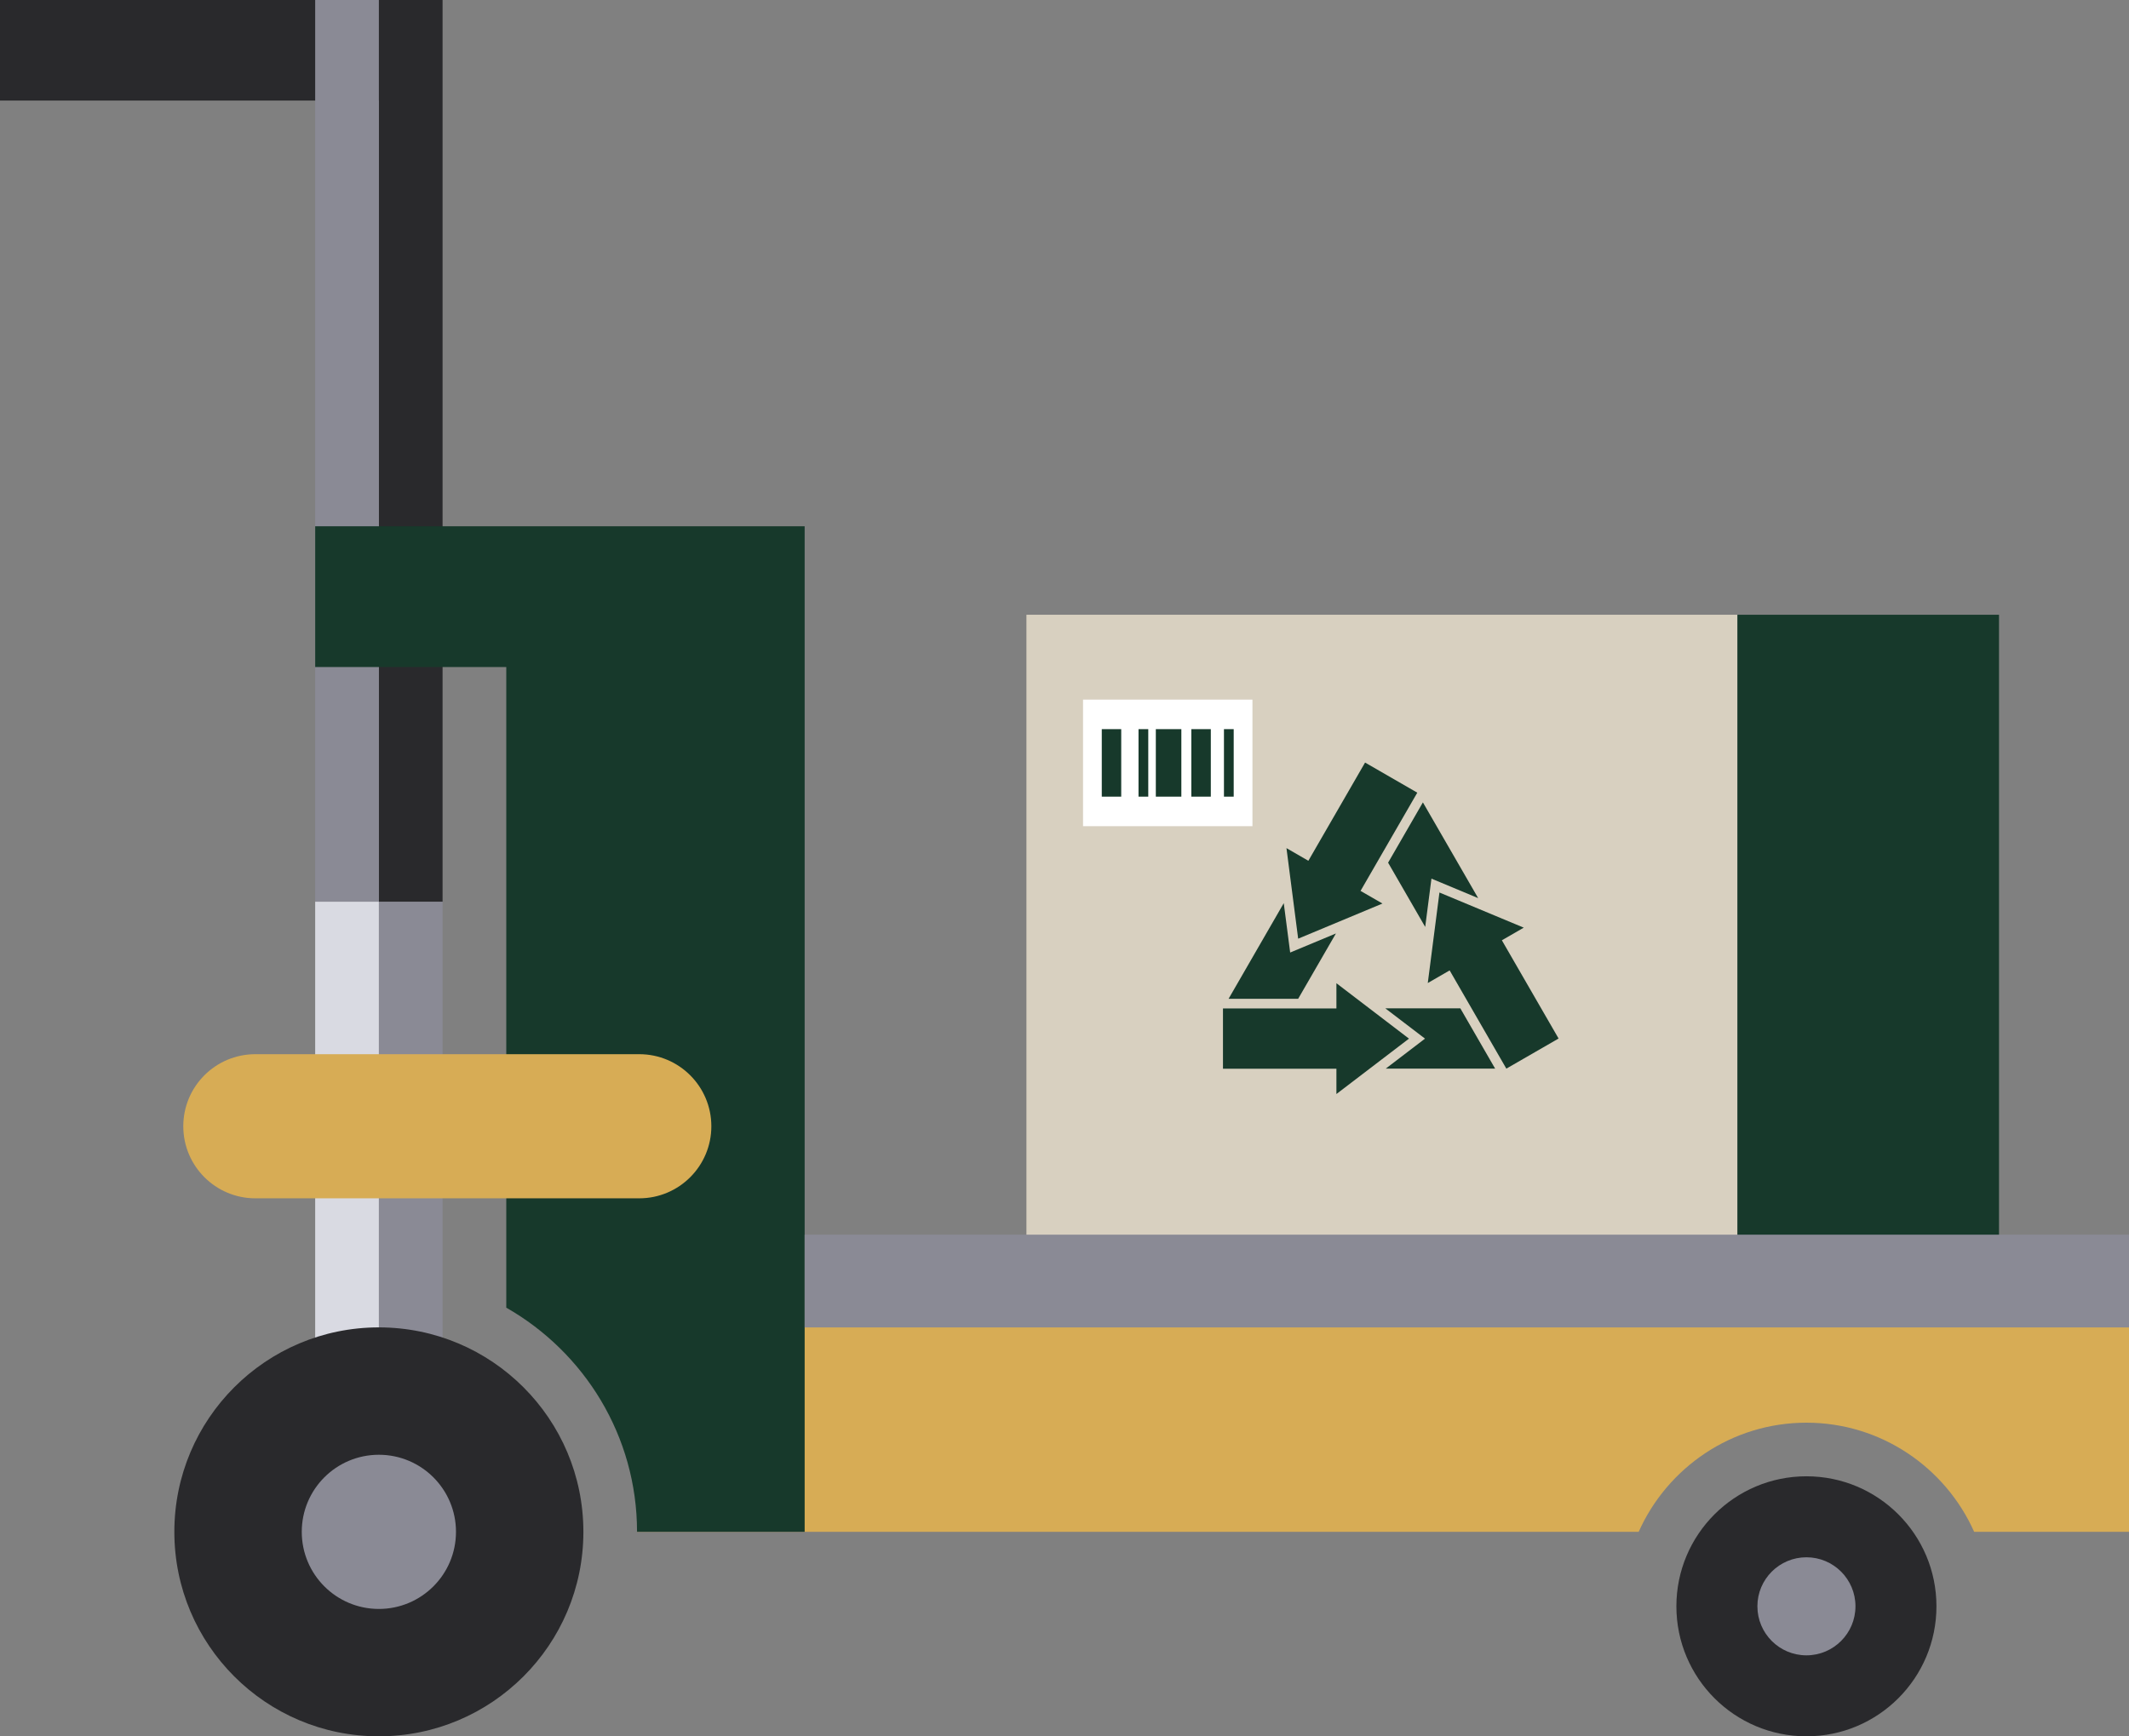 <svg xmlns="http://www.w3.org/2000/svg" id="a" viewBox="0 0 982.465 801.444"><rect x="0" y="0" width="982.465" height="801.444" fill="#808080" stroke="none"/><rect width="174.833" height="46.418" fill="#29292c" stroke-width="0"></rect><rect x="174.833" y="416.196" width="29.402" height="290.867" fill="#8a8a95" stroke-width="0"></rect><rect x="145.447" y="416.196" width="29.386" height="290.867" fill="#d9dae2" stroke-width="0"></rect><rect x="473.666" y="283.755" width="328.107" height="289.456" fill="#d8d0c0" stroke-width="0"></rect><rect x="801.774" y="283.755" width="120.704" height="289.456" fill="#17392b" stroke-width="0"></rect><polygon points="599.063 433.273 637.965 417.05 627.846 411.219 654.031 365.879 629.94 351.978 603.766 397.318 593.662 391.476 599.063 433.273" fill="#17392b" stroke-width="0"></polygon><polygon points="650.196 479.407 616.713 453.833 616.713 465.491 564.362 465.491 564.362 493.309 616.713 493.309 616.713 504.978 650.196 479.407" fill="#17392b" stroke-width="0"></polygon><polygon points="664.259 411.961 658.877 453.743 668.966 447.916 695.132 493.256 719.238 479.355 693.062 434.014 703.165 428.184 664.259 411.961" fill="#17392b" stroke-width="0"></polygon><polygon points="682.126 414.555 656.623 370.365 654.237 374.504 640.564 398.187 657.683 427.846 660.566 405.557 682.126 414.555" fill="#17392b" stroke-width="0"></polygon><polygon points="592.412 416.878 566.953 461.016 578.192 461.016 599.063 461.016 616.484 430.865 595.374 439.666 592.412 416.878" fill="#17392b" stroke-width="0"></polygon><polygon points="639.475 493.256 689.957 493.256 673.902 465.431 639.287 465.431 657.596 479.407 639.475 493.256" fill="#17392b" stroke-width="0"></polygon><rect x="499.784" y="322.931" width="78.176" height="58.418" fill="#fff" stroke-width="0"></rect><rect x="508.435" y="336.556" width="8.973" height="31.162" fill="#17392b" stroke-width="0"></rect><rect x="549.76" y="336.556" width="8.992" height="31.162" fill="#17392b" stroke-width="0"></rect><rect x="533.376" y="336.556" width="11.782" height="31.162" fill="#17392b" stroke-width="0"></rect><rect x="525.392" y="336.556" width="4.498" height="31.162" fill="#17392b" stroke-width="0"></rect><rect x="564.815" y="336.556" width="4.498" height="31.162" fill="#17392b" stroke-width="0"></rect><path d="M269.214,707.063c0,52.122-42.262,94.381-94.381,94.381s-94.377-42.258-94.377-94.381,42.258-94.373,94.377-94.373,94.381,42.258,94.381,94.373Z" fill="#29292c" stroke-width="0"></path><path d="M210.422,707.063c0,19.657-15.931,35.589-35.588,35.589s-35.581-15.931-35.581-35.589,15.928-35.577,35.581-35.577,35.588,15.931,35.588,35.577Z" fill="#8a8a95" stroke-width="0"></path><path d="M893.608,741.427c0,33.143-26.866,60.017-60.001,60.017s-60.01-26.874-60.01-60.017,26.875-60.002,60.01-60.002,60.001,26.867,60.001,60.002Z" fill="#29292c" stroke-width="0"></path><path d="M293.972,612.69v94.373h462.222c13.219-29.637,42.921-50.384,77.412-50.384s64.204,20.747,77.404,50.384h71.455v-94.373H293.972Z" fill="#d7ac55" stroke-width="0"></path><path d="M856.236,741.427c0,12.497-10.13,22.639-22.63,22.639s-22.623-10.142-22.623-22.639,10.126-22.619,22.623-22.619,22.63,10.115,22.63,22.619Z" fill="#8a8a95" stroke-width="0"></path><rect x="174.833" width="29.402" height="416.196" fill="#29292c" stroke-width="0"></rect><rect x="145.447" width="29.386" height="416.196" fill="#8a8a95" stroke-width="0"></rect><path d="M145.447,242.913v64.975h88.182v295.702c35.985,20.523,60.343,59.159,60.343,103.473h77.352V242.913h-225.877Z" fill="#17392b" stroke-width="0"></path><path d="M328.265,519.846c0,18.38-14.901,33.27-33.274,33.27H117.842c-18.369,0-33.259-14.891-33.259-33.27s14.89-33.256,33.259-33.256h177.148c18.373,0,33.274,14.894,33.274,33.256Z" fill="#d7ac55" stroke-width="0"></path><rect x="371.324" y="569.893" width="611.141" height="42.797" fill="#8a8a95" stroke-width="0"></rect></svg>
